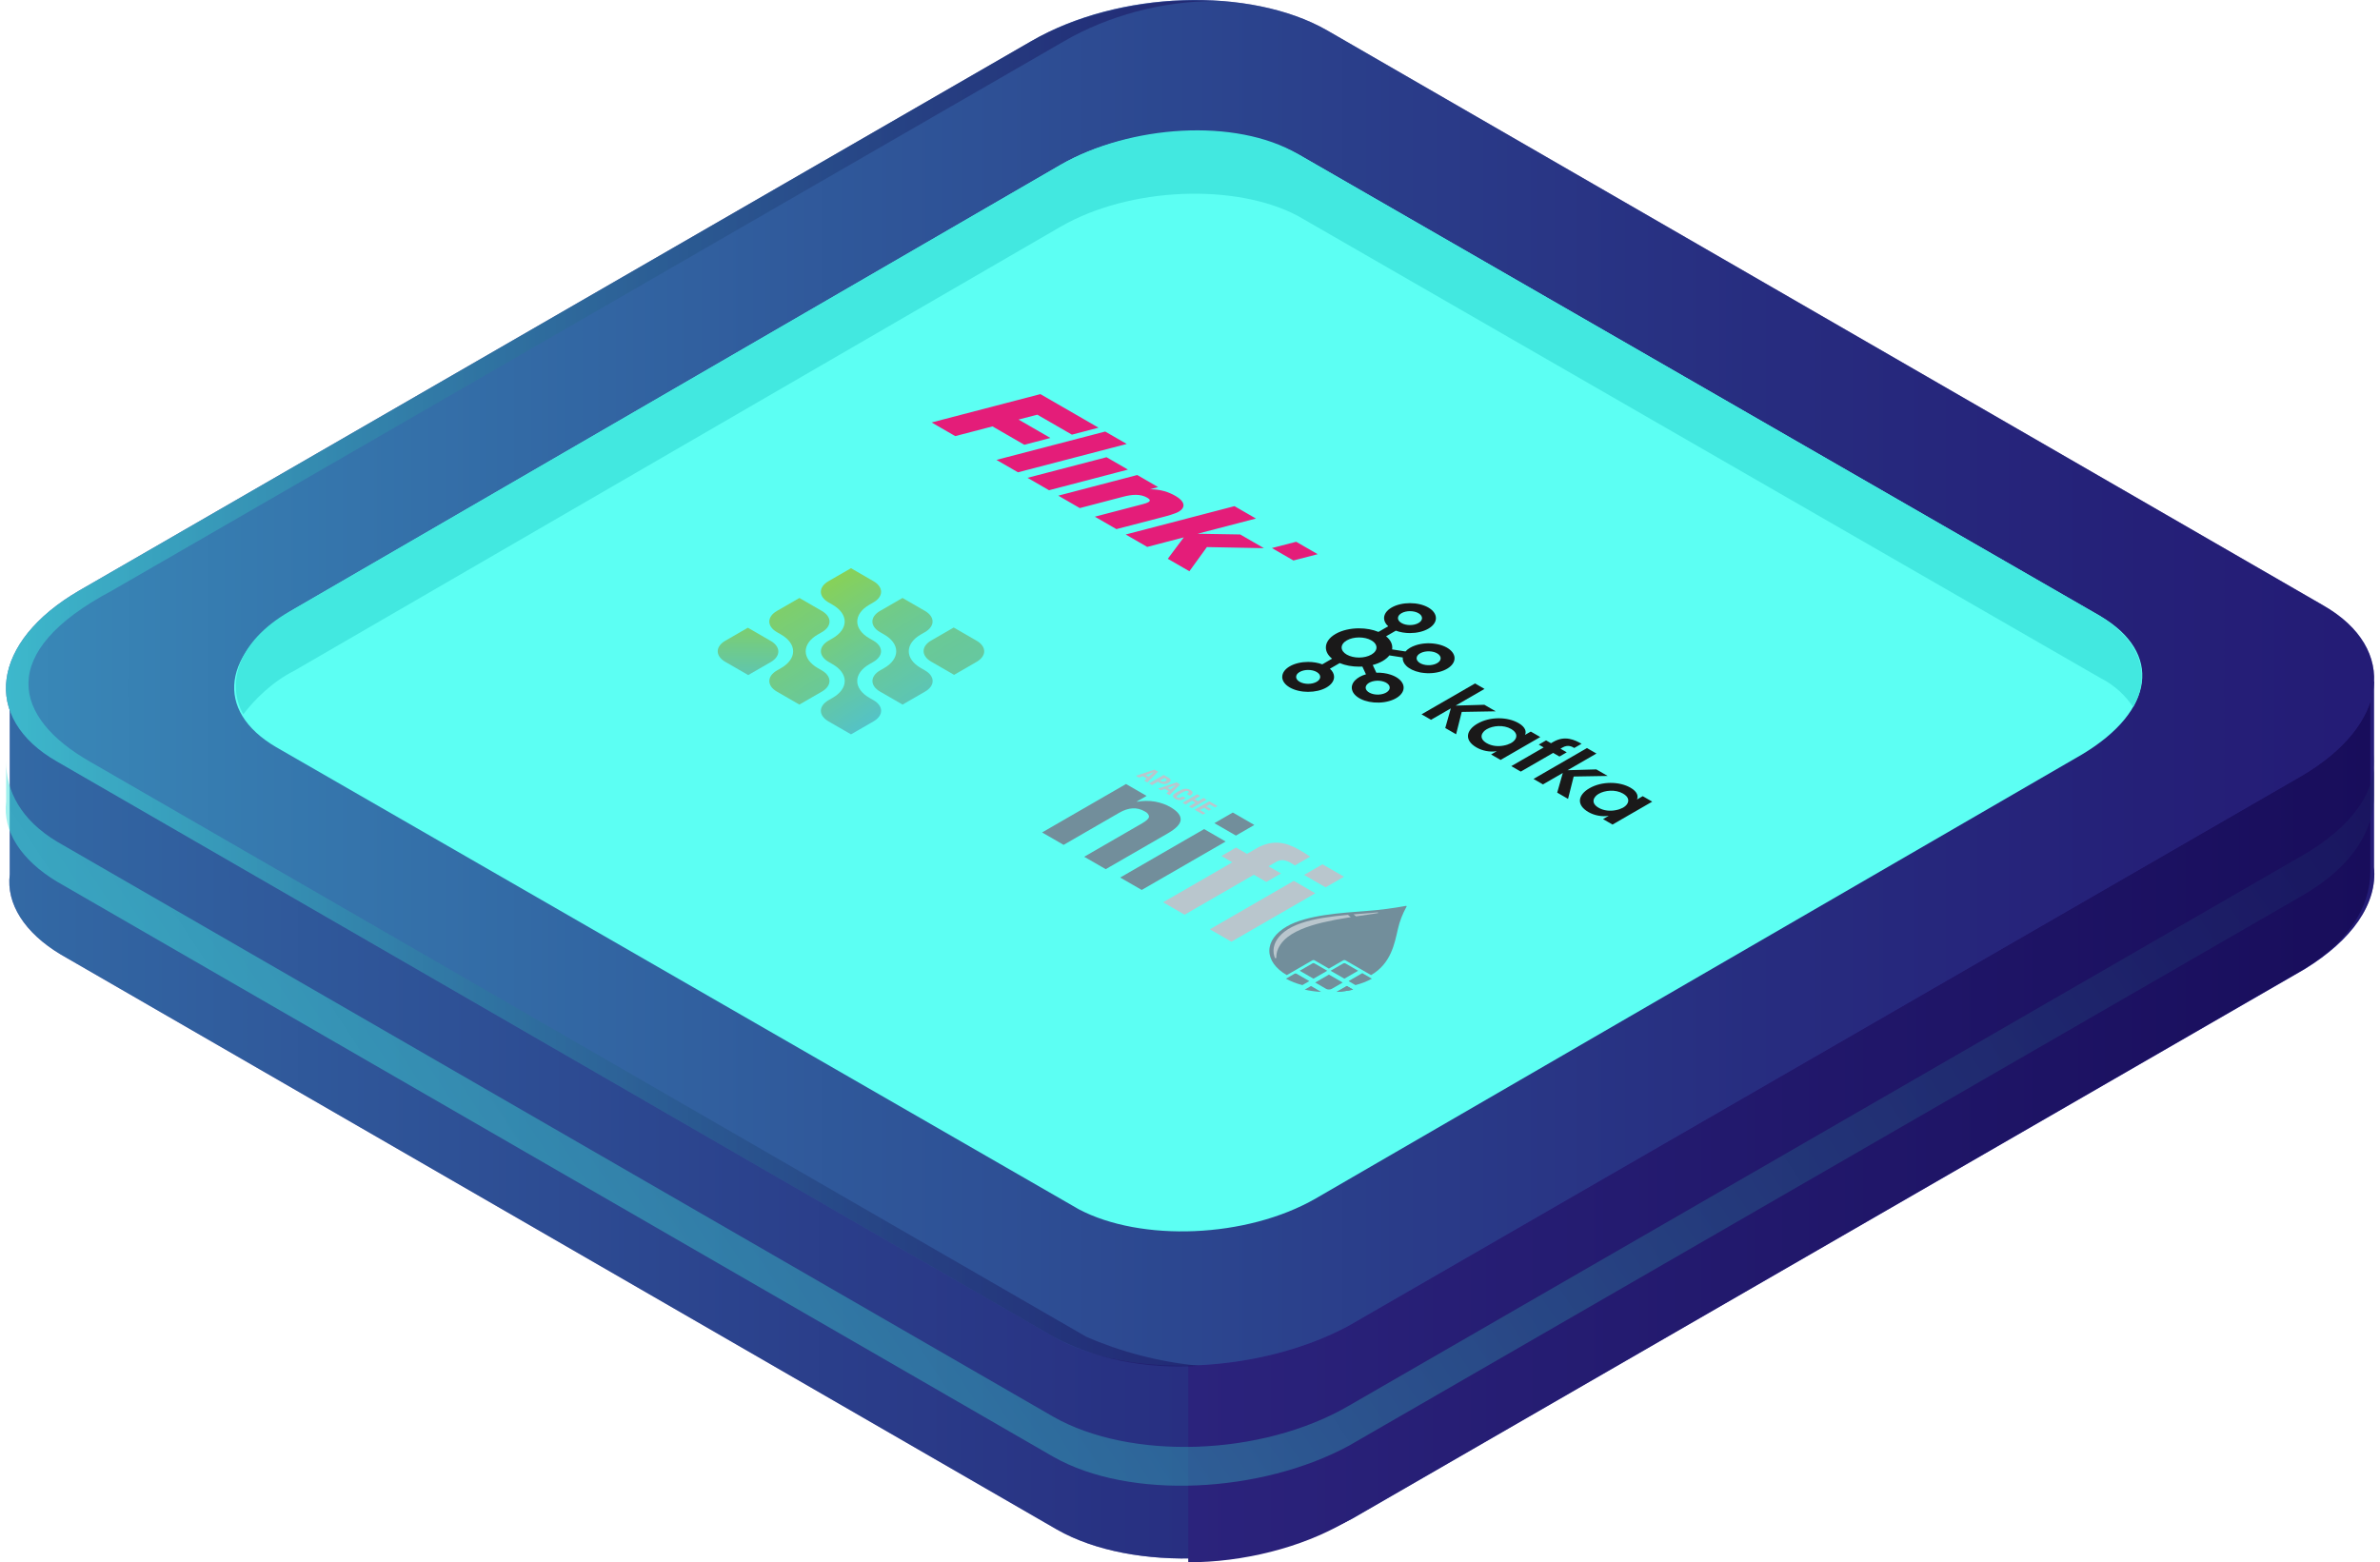 <?xml version="1.0" encoding="UTF-8"?> <svg xmlns="http://www.w3.org/2000/svg" width="230" height="151" viewBox="0 0 230 151" fill="none"><path d="M229.419 83.818V65.881H183.23L128.58 34.225C121.175 30.005 108.482 30.708 100.02 35.281L47.133 65.529H0.944V84.522C0.592 87.336 2.354 90.15 5.88 92.26L102.136 147.832C109.54 152.053 122.233 151.35 130.695 146.777L222.719 93.667C227.303 90.853 229.771 87.336 229.419 83.818Z" fill="#312A91"></path><path opacity="0.5" d="M229.419 83.818V65.881H183.23L128.58 34.225C121.175 30.005 108.482 30.708 100.02 35.281L47.133 65.529H0.944V84.522C0.592 87.336 2.354 90.15 5.88 92.26L102.136 147.832C109.54 152.053 122.233 151.35 130.695 146.777L222.719 93.667C227.303 90.853 229.771 87.336 229.419 83.818Z" fill="url(#paint0_linear_675_88750)"></path><path d="M128.228 34.579C124.702 32.469 119.766 31.766 114.83 31.766V151C120.118 151 125.76 149.593 129.991 147.131L222.015 94.021C226.951 91.207 229.067 87.69 229.067 84.172V66.234H182.878L128.228 34.579Z" fill="url(#paint1_linear_675_88750)"></path><path d="M101.784 129.191L5.528 73.618C-1.876 69.398 -0.818 62.012 7.644 57.088L99.668 3.977C108.13 -0.947 120.823 -1.299 128.227 2.922L224.483 58.495C231.887 62.715 230.829 70.101 222.367 75.025L130.343 128.136C121.881 132.708 109.188 133.412 101.784 129.191Z" fill="#312A91"></path><path opacity="0.5" d="M101.784 129.191L5.528 73.618C-1.876 69.398 -0.818 62.012 7.644 57.088L99.668 3.977C108.13 -0.947 120.823 -1.299 128.227 2.922L224.483 58.495C231.887 62.715 230.829 70.101 222.367 75.025L130.343 128.136C121.881 132.708 109.188 133.412 101.784 129.191Z" fill="url(#paint2_linear_675_88750)"></path><path d="M104.252 116.88L26.683 72.211C20.689 68.694 21.395 63.066 28.446 58.846L102.489 15.935C109.188 12.066 119.413 11.715 125.407 14.88L202.975 59.549C208.969 63.066 208.264 68.694 201.212 72.915L127.17 115.825C120.471 119.694 110.246 120.046 104.252 116.88Z" fill="#5CFFF3"></path><path d="M28.446 64.825L102.489 21.915C109.188 18.046 119.413 17.694 125.407 20.859L202.975 65.528C204.386 66.232 205.444 67.287 206.149 68.342C207.912 65.177 206.854 62.011 202.975 59.549L125.407 14.88C119.413 11.363 109.188 12.066 102.489 15.935L28.446 58.846C23.158 61.659 21.747 65.88 23.51 69.046C24.568 67.639 26.331 65.88 28.446 64.825Z" fill="#42E8E0"></path><path opacity="0.5" d="M104.957 129.191L8.701 73.619C1.297 69.398 -0.466 63.067 10.817 57.088L102.841 3.978C107.072 1.516 112.361 0.109 117.297 0.109C111.303 -0.243 104.604 1.164 99.668 3.978L7.644 57.088C-0.818 62.012 -1.876 69.398 5.528 73.619L101.784 129.191C105.662 131.302 110.598 132.357 115.887 132.005C112.009 131.653 108.13 130.598 104.957 129.191Z" fill="url(#paint3_linear_675_88750)"></path><path opacity="0.5" d="M222.367 82.763L130.343 135.873C121.881 140.797 109.188 141.149 101.784 136.928L5.528 81.356C2.002 79.245 0.592 76.431 0.592 73.618V77.487C0.24 80.3 2.002 83.114 5.528 85.225L101.784 140.797C109.188 145.018 121.881 144.314 130.343 139.742L222.367 86.632C227.304 83.818 229.419 80.3 229.419 76.783V72.914C229.772 76.431 227.304 79.949 222.367 82.763Z" fill="url(#paint4_linear_675_88750)"></path><path d="M125.26 52.363L122.917 52.971L124.997 54.172L127.34 53.564L125.26 52.363ZM106.925 44.195L99.297 46.182L101.377 47.382L109.004 45.388L106.931 44.191L106.925 44.195ZM106.806 41.71L96.296 44.449L98.376 45.65L108.886 42.91L106.806 41.71ZM113.888 49.468C114.658 49.024 114.46 48.431 113.611 47.941C112.933 47.55 112.15 47.287 111.13 47.291L111.913 47.075L109.899 45.912L102.272 47.907L104.351 49.107L108.563 48.005C109.36 47.797 110.182 47.709 110.86 48.1C111.157 48.271 111.196 48.408 110.966 48.541C110.854 48.606 110.683 48.666 110.446 48.727L105.806 49.939L107.886 51.14L112.163 50.031C112.782 49.871 113.552 49.662 113.888 49.468ZM112.854 54.008L114.941 55.213L116.632 52.876L122.147 52.983L119.85 51.657L115.731 51.588L121.371 50.118L119.298 48.921L108.787 51.66L110.867 52.861L114.401 51.938L112.854 54.008ZM100.541 38.093L90.03 40.832L92.314 42.151L95.914 41.212L98.994 42.99L101.508 42.329L98.428 40.551L100.245 40.08L103.588 42.01L106.161 41.337L100.541 38.093Z" fill="#E41D79"></path><g clip-path="url(#clip0_675_88750)"><path d="M80.059 67.68C79.591 67.95 79.328 68.317 79.328 68.7C79.328 69.082 79.591 69.449 80.059 69.719L82.24 70.978L84.42 69.719C84.888 69.449 85.151 69.082 85.151 68.7C85.151 68.317 84.888 67.95 84.42 67.68L84.005 67.44C83.261 67.011 82.843 66.429 82.842 65.822C82.841 65.216 83.257 64.633 84 64.204L84.413 63.965C84.879 63.695 85.142 63.329 85.142 62.947C85.143 62.566 84.882 62.199 84.416 61.929L84.002 61.69C83.26 61.26 82.844 60.679 82.845 60.073C82.845 59.467 83.262 58.885 84.004 58.456L84.418 58.217C84.885 57.947 85.148 57.58 85.148 57.198C85.147 56.815 84.885 56.449 84.417 56.178L82.236 54.919L80.056 56.178C79.589 56.448 79.326 56.815 79.326 57.197C79.326 57.58 79.589 57.947 80.056 58.217L80.472 58.457C81.213 58.886 81.63 59.468 81.63 60.074C81.63 60.68 81.213 61.261 80.472 61.69L80.059 61.929C79.592 62.2 79.331 62.566 79.331 62.948C79.332 63.33 79.595 63.696 80.062 63.966L80.476 64.206C81.218 64.635 81.634 65.216 81.634 65.822C81.634 66.428 81.218 67.01 80.476 67.439L80.059 67.68Z" fill="url(#paint5_linear_675_88750)"></path><path d="M89.399 66.844C89.867 66.573 90.13 66.206 90.13 65.824C90.13 65.442 89.867 65.075 89.399 64.804L88.984 64.564C88.24 64.135 87.822 63.554 87.822 62.947C87.821 62.34 88.237 61.758 88.98 61.329L89.394 61.09C89.861 60.819 90.123 60.453 90.123 60.072C90.124 59.69 89.863 59.324 89.397 59.053L87.218 57.795L85.014 59.068C84.557 59.34 84.303 59.704 84.307 60.083C84.312 60.462 84.574 60.825 85.038 61.093L85.453 61.333C86.195 61.762 86.611 62.343 86.611 62.949C86.611 63.555 86.195 64.136 85.453 64.566L85.04 64.804C84.574 65.074 84.313 65.44 84.312 65.821C84.312 66.202 84.572 66.567 85.037 66.838L87.223 68.1L89.399 66.844Z" fill="url(#paint6_linear_675_88750)"></path><path d="M94.394 63.96C94.844 63.697 95.101 63.343 95.112 62.973C95.123 62.602 94.887 62.244 94.453 61.972L92.165 60.651L89.967 61.921C89.507 62.192 89.252 62.557 89.256 62.937C89.259 63.316 89.522 63.679 89.986 63.948L92.201 65.227L94.394 63.96Z" fill="url(#paint7_linear_675_88750)"></path><path d="M75.072 59.055C74.605 59.326 74.343 59.693 74.343 60.075C74.343 60.457 74.606 60.824 75.075 61.095L75.49 61.334C76.231 61.764 76.648 62.345 76.648 62.951C76.648 63.557 76.231 64.138 75.49 64.567L75.077 64.806C74.609 65.077 74.346 65.443 74.346 65.826C74.346 66.208 74.609 66.575 75.077 66.846L77.25 68.1L79.454 66.828C79.91 66.557 80.164 66.193 80.16 65.815C80.156 65.437 79.896 65.075 79.435 64.807L79.021 64.567C78.279 64.138 77.862 63.557 77.862 62.951C77.862 62.344 78.278 61.763 79.02 61.334L79.434 61.095C79.901 60.825 80.163 60.459 80.165 60.077C80.166 59.696 79.905 59.33 79.44 59.059L77.253 57.796L75.072 59.055Z" fill="url(#paint8_linear_675_88750)"></path><path d="M70.079 61.938C69.627 62.202 69.37 62.557 69.36 62.928C69.35 63.299 69.588 63.659 70.025 63.931L72.307 65.248L74.507 63.978C74.966 63.707 75.222 63.342 75.218 62.962C75.215 62.583 74.952 62.219 74.488 61.951L72.272 60.672L70.079 61.938Z" fill="url(#paint9_linear_675_88750)"></path></g><g clip-path="url(#clip1_675_88750)"><path d="M137.422 59.742C137.423 59.571 137.309 59.399 137.08 59.267C136.852 59.135 136.556 59.07 136.261 59.072L136.258 59.069C135.962 59.069 135.665 59.136 135.437 59.267C135.208 59.399 135.095 59.57 135.097 59.74L135.096 59.744C135.095 59.914 135.209 60.084 135.437 60.215C135.666 60.348 135.962 60.414 136.257 60.414L136.263 60.413C136.558 60.414 136.853 60.348 137.082 60.216C137.309 60.085 137.425 59.914 137.424 59.743L137.422 59.742ZM125.595 65.897C125.824 66.029 126.123 66.094 126.417 66.095L126.423 66.094C126.717 66.095 127.013 66.029 127.24 65.898C127.469 65.766 127.583 65.595 127.583 65.424L127.582 65.423C127.584 65.251 127.469 65.08 127.24 64.948C127.011 64.816 126.717 64.751 126.421 64.753L126.417 64.751C126.121 64.751 125.824 64.817 125.595 64.949C125.369 65.079 125.255 65.251 125.257 65.421L125.256 65.425C125.256 65.594 125.367 65.765 125.595 65.897ZM132.56 67.044C132.817 67.131 133.131 67.162 133.441 67.113L133.485 67.105C133.772 67.054 134.007 66.94 134.145 66.799C134.296 66.649 134.346 66.468 134.262 66.289L134.258 66.278C134.172 66.106 133.976 65.966 133.72 65.882C133.465 65.794 133.146 65.766 132.838 65.815C132.53 65.862 132.283 65.977 132.131 66.127C131.984 66.276 131.932 66.458 132.014 66.637L132.015 66.638C132.099 66.816 132.3 66.956 132.56 67.044ZM133.022 62.583C133.021 62.334 132.859 62.084 132.529 61.894C132.2 61.704 131.769 61.611 131.339 61.611C130.909 61.611 130.481 61.706 130.151 61.896C129.822 62.086 129.657 62.334 129.654 62.583C129.656 62.831 129.819 63.079 130.148 63.269C130.477 63.459 130.908 63.554 131.337 63.555C131.77 63.554 132.2 63.458 132.529 63.268C132.858 63.078 133.022 62.831 133.022 62.583ZM133.948 61.501C134.348 61.822 134.548 62.202 134.546 62.583L134.548 62.584C134.548 62.644 134.542 62.706 134.532 62.767L135.826 62.966C136.049 62.71 136.392 62.506 136.808 62.369C137.362 62.184 138.037 62.121 138.708 62.225L138.73 62.228C139.389 62.334 139.917 62.581 140.231 62.898C140.551 63.218 140.66 63.609 140.481 63.996L140.48 63.997C140.302 64.382 139.867 64.69 139.314 64.875C138.761 65.06 138.082 65.123 137.413 65.019L137.235 64.992L137.223 64.986C136.644 64.867 136.182 64.635 135.89 64.345C135.65 64.107 135.534 63.83 135.558 63.546L134.266 63.346C134.111 63.544 133.894 63.729 133.611 63.893C133.329 64.056 133.004 64.183 132.66 64.273L133.007 65.018C133.503 65.002 133.98 65.072 134.392 65.21C134.949 65.393 135.382 65.702 135.559 66.089L135.573 66.112L135.572 66.113C135.733 66.492 135.625 66.872 135.308 67.188C134.991 67.505 134.456 67.756 133.789 67.86L133.745 67.868L133.746 67.866C133.092 67.96 132.429 67.896 131.886 67.717C131.333 67.531 130.897 67.223 130.718 66.838L130.721 66.836C130.542 66.449 130.65 66.058 130.97 65.739C131.207 65.5 131.56 65.302 132.004 65.173L131.657 64.427C131.552 64.432 131.447 64.435 131.343 64.434L131.337 64.435C130.68 64.435 130.022 64.32 129.467 64.088L128.52 64.635C128.789 64.872 128.924 65.147 128.924 65.423L128.923 65.425C128.924 65.794 128.678 66.165 128.19 66.447C127.703 66.728 127.063 66.868 126.423 66.868L126.416 66.87C125.774 66.869 125.133 66.728 124.644 66.446C124.159 66.166 123.913 65.795 123.912 65.424L123.91 65.424L123.915 65.421C123.915 65.051 124.158 64.681 124.645 64.4C125.133 64.118 125.776 63.976 126.416 63.977L126.418 63.976L126.419 63.977C126.897 63.977 127.373 64.055 127.784 64.21L128.731 63.663C128.33 63.343 128.13 62.963 128.132 62.584L128.131 62.58C128.132 62.107 128.442 61.633 129.069 61.271C129.694 60.909 130.516 60.731 131.336 60.73L131.34 60.732C131.998 60.73 132.655 60.845 133.212 61.076L134.156 60.531C133.89 60.293 133.755 60.018 133.754 59.743L133.752 59.742L133.755 59.74C133.756 59.37 133.998 59 134.487 58.718C134.973 58.438 135.616 58.296 136.257 58.296L136.26 58.296C136.903 58.296 137.545 58.438 138.031 58.718C138.519 59 138.764 59.37 138.765 59.742L138.763 59.742L138.765 59.743C138.765 60.113 138.518 60.484 138.032 60.765C137.544 61.047 136.904 61.187 136.262 61.188L136.258 61.189C135.782 61.188 135.306 61.11 134.892 60.956L133.948 61.501ZM139.185 63.797L139.188 63.787C139.266 63.612 139.212 63.434 139.067 63.287C138.916 63.137 138.671 63.022 138.36 62.973L138.361 62.974C138.052 62.925 137.738 62.954 137.478 63.041C137.22 63.127 137.019 63.27 136.936 63.449L136.935 63.454C136.855 63.631 136.906 63.81 137.056 63.957C137.201 64.107 137.451 64.223 137.759 64.27L137.774 64.273C138.081 64.318 138.389 64.287 138.64 64.204C138.899 64.117 139.101 63.975 139.185 63.797Z" fill="#1A1919"></path><path d="M142.546 66.058L143.461 66.586L140.668 68.199L143.447 68.118L144.544 68.751L141.26 68.808L140.716 70.969L139.668 70.364L140.207 68.465L138.293 69.57L137.377 69.042L142.546 66.058ZM143.673 70.482C143.198 70.756 142.848 71.353 143.673 71.829C144.183 72.123 144.784 72.164 145.307 72.063C145.567 72.018 145.789 71.938 145.992 71.838C146.18 71.736 146.335 71.607 146.425 71.466C146.627 71.164 146.585 70.777 146.033 70.458C145.293 70.031 144.274 70.135 143.68 70.478L143.673 70.482ZM145.014 73.45L144.098 72.922L144.65 72.603C143.96 72.72 143.226 72.555 142.688 72.244C141.458 71.534 141.697 70.566 142.779 69.942C143.987 69.244 145.684 69.273 146.76 69.894C147.458 70.297 147.514 70.757 147.374 71.031L147.933 70.708L148.849 71.236L145.014 73.45ZM149.179 72.242L148.705 71.968L149.411 71.561L149.885 71.835L150.101 71.71C151.24 71.052 152.176 71.513 152.84 71.887L152.136 72.294C151.905 72.161 151.528 71.943 150.989 72.254L150.801 72.363L151.408 72.714L150.703 73.121L150.095 72.77L146.966 74.577L146.05 74.048L149.179 72.242ZM153.364 72.303L154.279 72.832L151.486 74.444L154.266 74.364L155.363 74.997L152.078 75.053L151.534 77.215L150.486 76.609L151.026 74.71L149.111 75.815L148.196 75.287L153.364 72.303ZM154.492 76.727C154.016 77.002 153.667 77.599 154.491 78.074C155 78.368 155.602 78.409 156.125 78.308C156.385 78.264 156.608 78.184 156.81 78.083C156.998 77.982 157.153 77.853 157.243 77.711C157.446 77.409 157.404 77.022 156.852 76.704C156.112 76.276 155.092 76.381 154.498 76.724L154.492 76.727ZM155.832 79.696L154.917 79.167L155.468 78.849C154.778 78.965 154.044 78.8 153.506 78.49C152.277 77.78 152.516 76.812 153.598 76.188C154.806 75.49 156.503 75.518 157.578 76.139C158.276 76.542 158.332 77.002 158.192 77.276L158.752 76.953L159.667 77.482L155.832 79.696Z" fill="#1A1919"></path></g><g clip-path="url(#clip2_675_88750)"><path d="M110.805 76.926L109.856 77.474L109.886 77.492C110.451 77.388 111.057 77.383 111.626 77.479C112.19 77.584 112.7 77.767 113.112 78.013C113.775 78.396 114.104 78.795 114.099 79.21C114.094 79.625 113.684 80.067 112.87 80.537L106.856 84.008L104.776 82.808L110.368 79.579C110.79 79.336 111.013 79.126 111.038 78.949C111.039 78.847 111.001 78.746 110.927 78.653C110.853 78.561 110.744 78.479 110.608 78.414C109.874 77.99 109.06 78.037 108.166 78.553L102.786 81.659L100.707 80.459L108.816 75.777L110.805 76.926Z" fill="#728E9B"></path><path d="M121.216 79.734L119.136 78.533L117.358 79.56L119.438 80.761L121.216 79.734Z" fill="#728E9B"></path><path d="M118.443 81.335L116.363 80.134L108.254 84.816L110.334 86.016L118.443 81.335Z" fill="#728E9B"></path><path d="M124.354 94.246C123.819 93.937 123.395 93.57 123.105 93.167C122.816 92.764 122.667 92.332 122.667 91.895C122.667 91.458 122.816 91.026 123.105 90.623C123.395 90.219 123.819 89.853 124.354 89.544C126.289 88.427 129.662 88.231 132.054 88.048C133.342 87.952 134.613 87.788 135.851 87.56C135.863 87.557 135.875 87.557 135.888 87.559C135.9 87.56 135.911 87.564 135.92 87.569C135.928 87.574 135.935 87.58 135.937 87.587C135.94 87.594 135.94 87.602 135.936 87.609C135.54 88.323 135.256 89.057 135.089 89.801C134.772 91.181 134.434 93.128 132.498 94.246L130.013 92.811C129.988 92.797 129.953 92.789 129.917 92.789C129.882 92.789 129.847 92.797 129.822 92.811L128.425 93.618L127.029 92.812C127.004 92.797 126.97 92.789 126.934 92.789C126.898 92.789 126.863 92.797 126.838 92.812L124.354 94.246L124.354 94.246Z" fill="#728E9B"></path><path d="M126.934 94.594L128.263 93.826L127.029 93.114C127.016 93.106 127.001 93.1 126.985 93.097C126.968 93.093 126.951 93.091 126.933 93.091C126.915 93.091 126.898 93.093 126.881 93.097C126.865 93.1 126.85 93.106 126.837 93.114L125.603 93.826L126.934 94.594Z" fill="#728E9B"></path><path d="M124.275 94.593C124.739 94.85 125.275 95.06 125.861 95.213L126.531 94.826L125.296 94.114C125.284 94.106 125.269 94.101 125.252 94.097C125.236 94.093 125.218 94.091 125.201 94.091C125.183 94.091 125.165 94.093 125.149 94.097C125.133 94.101 125.118 94.106 125.105 94.114L124.275 94.593Z" fill="#728E9B"></path><path d="M129.917 94.593L131.247 93.826L130.013 93.113C129.987 93.099 129.953 93.091 129.917 93.091C129.881 93.091 129.847 93.099 129.821 93.113L128.587 93.826L129.917 94.593L129.917 94.593Z" fill="#728E9B"></path><path d="M128.425 95.64L128.428 95.64C128.532 95.639 128.632 95.615 128.705 95.572L129.756 94.965L128.426 94.198L127.096 94.965L128.147 95.572C128.22 95.615 128.32 95.639 128.425 95.64Z" fill="#728E9B"></path><path d="M126.088 95.651C126.596 95.768 127.13 95.842 127.675 95.87L126.692 95.302L126.088 95.651Z" fill="#728E9B"></path><path d="M130.989 95.213C131.576 95.06 132.112 94.85 132.575 94.593L131.65 94.059L130.32 94.826L130.989 95.213Z" fill="#728E9B"></path><path d="M129.174 95.87C129.719 95.841 130.254 95.768 130.762 95.65L130.158 95.302L129.174 95.87Z" fill="#728E9B"></path><path d="M129.174 95.87C129.719 95.841 130.254 95.768 130.762 95.65L130.158 95.302L129.174 95.87Z" fill="#728E9B"></path><path d="M111.919 74.59L110.878 75.624L110.581 75.452L110.814 75.242L110.436 75.024L110.072 75.159L109.775 74.987L111.566 74.386L111.919 74.59ZM110.999 75.078L111.499 74.631L111.495 74.629L110.721 74.917L110.999 75.078Z" fill="#B9C6CD"></path><path d="M112.958 75.19C113.023 75.225 113.073 75.269 113.105 75.317C113.13 75.357 113.138 75.4 113.129 75.442C113.119 75.483 113.095 75.522 113.058 75.558C113.021 75.595 112.975 75.629 112.922 75.659C112.859 75.698 112.783 75.728 112.699 75.75C112.629 75.769 112.552 75.777 112.475 75.774C112.399 75.771 112.324 75.758 112.256 75.737C112.179 75.713 112.108 75.682 112.046 75.646L111.893 75.557L111.328 75.884L111.042 75.719L112.458 74.901L112.958 75.19ZM112.23 75.509C112.255 75.524 112.284 75.537 112.316 75.545C112.349 75.554 112.384 75.558 112.42 75.559C112.461 75.557 112.501 75.551 112.537 75.54C112.574 75.53 112.606 75.515 112.633 75.497C112.695 75.466 112.736 75.423 112.75 75.376C112.751 75.353 112.742 75.331 112.725 75.31C112.709 75.289 112.684 75.271 112.653 75.256L112.534 75.188L112.104 75.436L112.23 75.509Z" fill="#B9C6CD"></path><path d="M114.053 75.822L113.012 76.856L112.714 76.684L112.948 76.474L112.57 76.256L112.206 76.39L111.909 76.219L113.7 75.618L114.053 75.822ZM113.133 76.31L113.633 75.863L113.629 75.861L112.856 76.15L113.133 76.31Z" fill="#B9C6CD"></path><path d="M114.88 76.591C114.891 76.57 114.89 76.548 114.879 76.527C114.868 76.506 114.846 76.487 114.817 76.473C114.786 76.454 114.744 76.442 114.7 76.439C114.648 76.438 114.596 76.446 114.552 76.461C114.482 76.484 114.416 76.511 114.356 76.542C114.281 76.579 114.193 76.627 114.093 76.685C114.005 76.735 113.922 76.787 113.844 76.841C113.795 76.874 113.755 76.91 113.724 76.95C113.704 76.973 113.698 76.999 113.708 77.025C113.72 77.047 113.741 77.067 113.769 77.082C113.793 77.096 113.822 77.108 113.853 77.115C113.887 77.123 113.925 77.124 113.961 77.118C114.014 77.11 114.063 77.096 114.108 77.077C114.179 77.048 114.246 77.015 114.307 76.978L114.593 77.143C114.52 77.186 114.441 77.224 114.357 77.259C114.282 77.29 114.199 77.312 114.11 77.325C114.024 77.335 113.935 77.332 113.852 77.315C113.748 77.292 113.655 77.255 113.579 77.208C113.487 77.16 113.417 77.099 113.375 77.031C113.346 76.975 113.347 76.916 113.378 76.861C113.415 76.798 113.471 76.74 113.545 76.689C113.633 76.626 113.727 76.566 113.827 76.509C113.926 76.451 114.03 76.397 114.138 76.346C114.227 76.303 114.328 76.271 114.437 76.249C114.533 76.231 114.637 76.23 114.734 76.246C114.853 76.269 114.96 76.309 115.045 76.362C115.132 76.408 115.198 76.466 115.236 76.53C115.262 76.578 115.264 76.63 115.242 76.679C115.221 76.725 115.183 76.768 115.132 76.805C115.085 76.841 115.033 76.875 114.978 76.907L114.692 76.742C114.774 76.701 114.838 76.649 114.88 76.591Z" fill="#B9C6CD"></path><path d="M115.981 76.935L115.44 77.247L115.773 77.44L116.314 77.127L116.6 77.292L115.184 78.109L114.898 77.944L115.527 77.581L115.194 77.389L114.565 77.752L114.279 77.587L115.695 76.77L115.981 76.935Z" fill="#B9C6CD"></path><path d="M117.421 78.036L116.915 77.744L116.582 77.936L117.057 78.211L116.823 78.346L116.348 78.072L115.967 78.291L116.492 78.595L116.258 78.73L115.447 78.261L116.863 77.444L117.654 77.901L117.421 78.036Z" fill="#B9C6CD"></path><path d="M118.036 82.736L119.453 81.918L120.508 82.527L121.427 81.996C121.732 81.81 122.095 81.66 122.497 81.552C122.82 81.468 123.176 81.433 123.529 81.452C123.889 81.477 124.234 81.549 124.539 81.661C124.904 81.793 125.24 81.949 125.541 82.126C125.913 82.341 126.27 82.564 126.612 82.796L125.134 83.649C125.077 83.602 125.011 83.558 124.939 83.518L124.743 83.405C124.546 83.268 124.276 83.173 123.975 83.135C123.845 83.135 123.717 83.151 123.6 83.182C123.482 83.214 123.379 83.26 123.296 83.318L122.588 83.727L123.794 84.423L122.377 85.241L121.171 84.545L114.479 88.409L112.399 87.208L119.091 83.345L118.036 82.736Z" fill="#B9C6CD"></path><path d="M129.884 84.737L127.804 83.536L126.025 84.563L128.105 85.764L129.884 84.737Z" fill="#B9C6CD"></path><path d="M127.11 86.338L125.03 85.137L116.921 89.819L119.001 91.019L127.11 86.338Z" fill="#B9C6CD"></path><path d="M133.052 88.19C132.871 88.207 132.692 88.225 132.512 88.242C131.945 88.294 131.374 88.333 130.804 88.378C130.887 88.442 130.969 88.506 131.05 88.571C131.598 88.491 132.149 88.415 132.694 88.327C132.846 88.303 132.999 88.277 133.151 88.252C133.271 88.232 133.164 88.179 133.052 88.19Z" fill="#B9C6CD"></path><path d="M130.236 88.694C130.335 88.679 130.436 88.664 130.536 88.648C130.448 88.572 130.357 88.497 130.265 88.423L130.264 88.423C129.448 88.491 128.641 88.589 127.847 88.717C126.407 88.957 125.014 89.351 124.107 90.064C123.356 90.658 122.993 91.386 123.084 92.12C123.104 92.275 123.144 92.43 123.205 92.582C123.209 92.592 123.219 92.6 123.233 92.606C123.247 92.612 123.264 92.614 123.281 92.613C123.297 92.612 123.313 92.607 123.324 92.6C123.335 92.592 123.342 92.583 123.341 92.573C123.323 91.975 123.584 91.385 124.097 90.865C124.916 90.04 126.322 89.521 127.809 89.163C128.601 88.978 129.411 88.821 130.236 88.694Z" fill="#B9C6CD"></path></g><defs><linearGradient id="paint0_linear_675_88750" x1="-49.846" y1="91.218" x2="178.864" y2="91.218" gradientUnits="userSpaceOnUse"><stop stop-color="#42E8E0"></stop><stop offset="0.102" stop-color="#3CCACE"></stop><stop offset="0.344" stop-color="#2F87A5"></stop><stop offset="0.564" stop-color="#255385"></stop><stop offset="0.753" stop-color="#1E2D6E"></stop><stop offset="0.905" stop-color="#1A1660"></stop><stop offset="1" stop-color="#180D5B"></stop></linearGradient><linearGradient id="paint1_linear_675_88750" x1="115.064" y1="91.215" x2="229.419" y2="91.215" gradientUnits="userSpaceOnUse"><stop stop-color="#2B237C"></stop><stop offset="1" stop-color="#180D5B"></stop></linearGradient><linearGradient id="paint2_linear_675_88750" x1="0.709" y1="66.014" x2="229.436" y2="66.014" gradientUnits="userSpaceOnUse"><stop stop-color="#42E8E0"></stop><stop offset="0.102" stop-color="#3CCACE"></stop><stop offset="0.344" stop-color="#2F87A5"></stop><stop offset="0.564" stop-color="#255385"></stop><stop offset="0.753" stop-color="#1E2D6E"></stop><stop offset="0.905" stop-color="#1A1660"></stop><stop offset="1" stop-color="#180D5B"></stop></linearGradient><linearGradient id="paint3_linear_675_88750" x1="0.709" y1="66.018" x2="117.446" y2="66.018" gradientUnits="userSpaceOnUse"><stop stop-color="#42E8E0"></stop><stop offset="0.102" stop-color="#3CCACE"></stop><stop offset="0.344" stop-color="#2F87A5"></stop><stop offset="0.564" stop-color="#255385"></stop><stop offset="0.753" stop-color="#1E2D6E"></stop><stop offset="0.905" stop-color="#1A1660"></stop><stop offset="1" stop-color="#180D5B"></stop></linearGradient><linearGradient id="paint4_linear_675_88750" x1="31.818" y1="132.406" x2="222.981" y2="7.151" gradientUnits="userSpaceOnUse"><stop stop-color="#42E8E0"></stop><stop offset="0.102" stop-color="#3CCACE"></stop><stop offset="0.344" stop-color="#2F87A5"></stop><stop offset="0.564" stop-color="#255385"></stop><stop offset="0.753" stop-color="#1E2D6E"></stop><stop offset="0.905" stop-color="#1A1660"></stop><stop offset="1" stop-color="#180D5B"></stop></linearGradient><linearGradient id="paint5_linear_675_88750" x1="73.242" y1="57.339" x2="83.628" y2="73.993" gradientUnits="userSpaceOnUse"><stop stop-color="#91D443"></stop><stop offset="1" stop-color="#48BFE0"></stop></linearGradient><linearGradient id="paint6_linear_675_88750" x1="68.222" y1="54.208" x2="84.413" y2="80.16" gradientUnits="userSpaceOnUse"><stop stop-color="#91D443"></stop><stop offset="1" stop-color="#48BFE0"></stop></linearGradient><linearGradient id="paint7_linear_675_88750" x1="50.864" y1="43.206" x2="87.616" y2="101.625" gradientUnits="userSpaceOnUse"><stop stop-color="#91D443"></stop><stop offset="1" stop-color="#48BFE0"></stop></linearGradient><linearGradient id="paint8_linear_675_88750" x1="68.219" y1="54.206" x2="84.398" y2="80.161" gradientUnits="userSpaceOnUse"><stop stop-color="#91D443"></stop><stop offset="1" stop-color="#48BFE0"></stop></linearGradient><linearGradient id="paint9_linear_675_88750" x1="72.289" y1="57.339" x2="72.289" y2="68.904" gradientUnits="userSpaceOnUse"><stop stop-color="#91D443"></stop><stop offset="1" stop-color="#48BFE0"></stop></linearGradient><clipPath id="clip0_675_88750"><rect width="32.589" height="32.589" fill="white" transform="matrix(0.866 0.5 -0.866 0.5 82.5 46.206)"></rect></clipPath><clipPath id="clip1_675_88750"><rect width="33.896" height="15.507" fill="white" transform="matrix(0.866 0.5 -0.866 0.5 135.779 57.396)"></rect></clipPath><clipPath id="clip2_675_88750"><rect width="32.781" height="13.759" fill="white" transform="matrix(0.866 0.5 -0.866 0.5 111.951 73.731)"></rect></clipPath></defs></svg> 